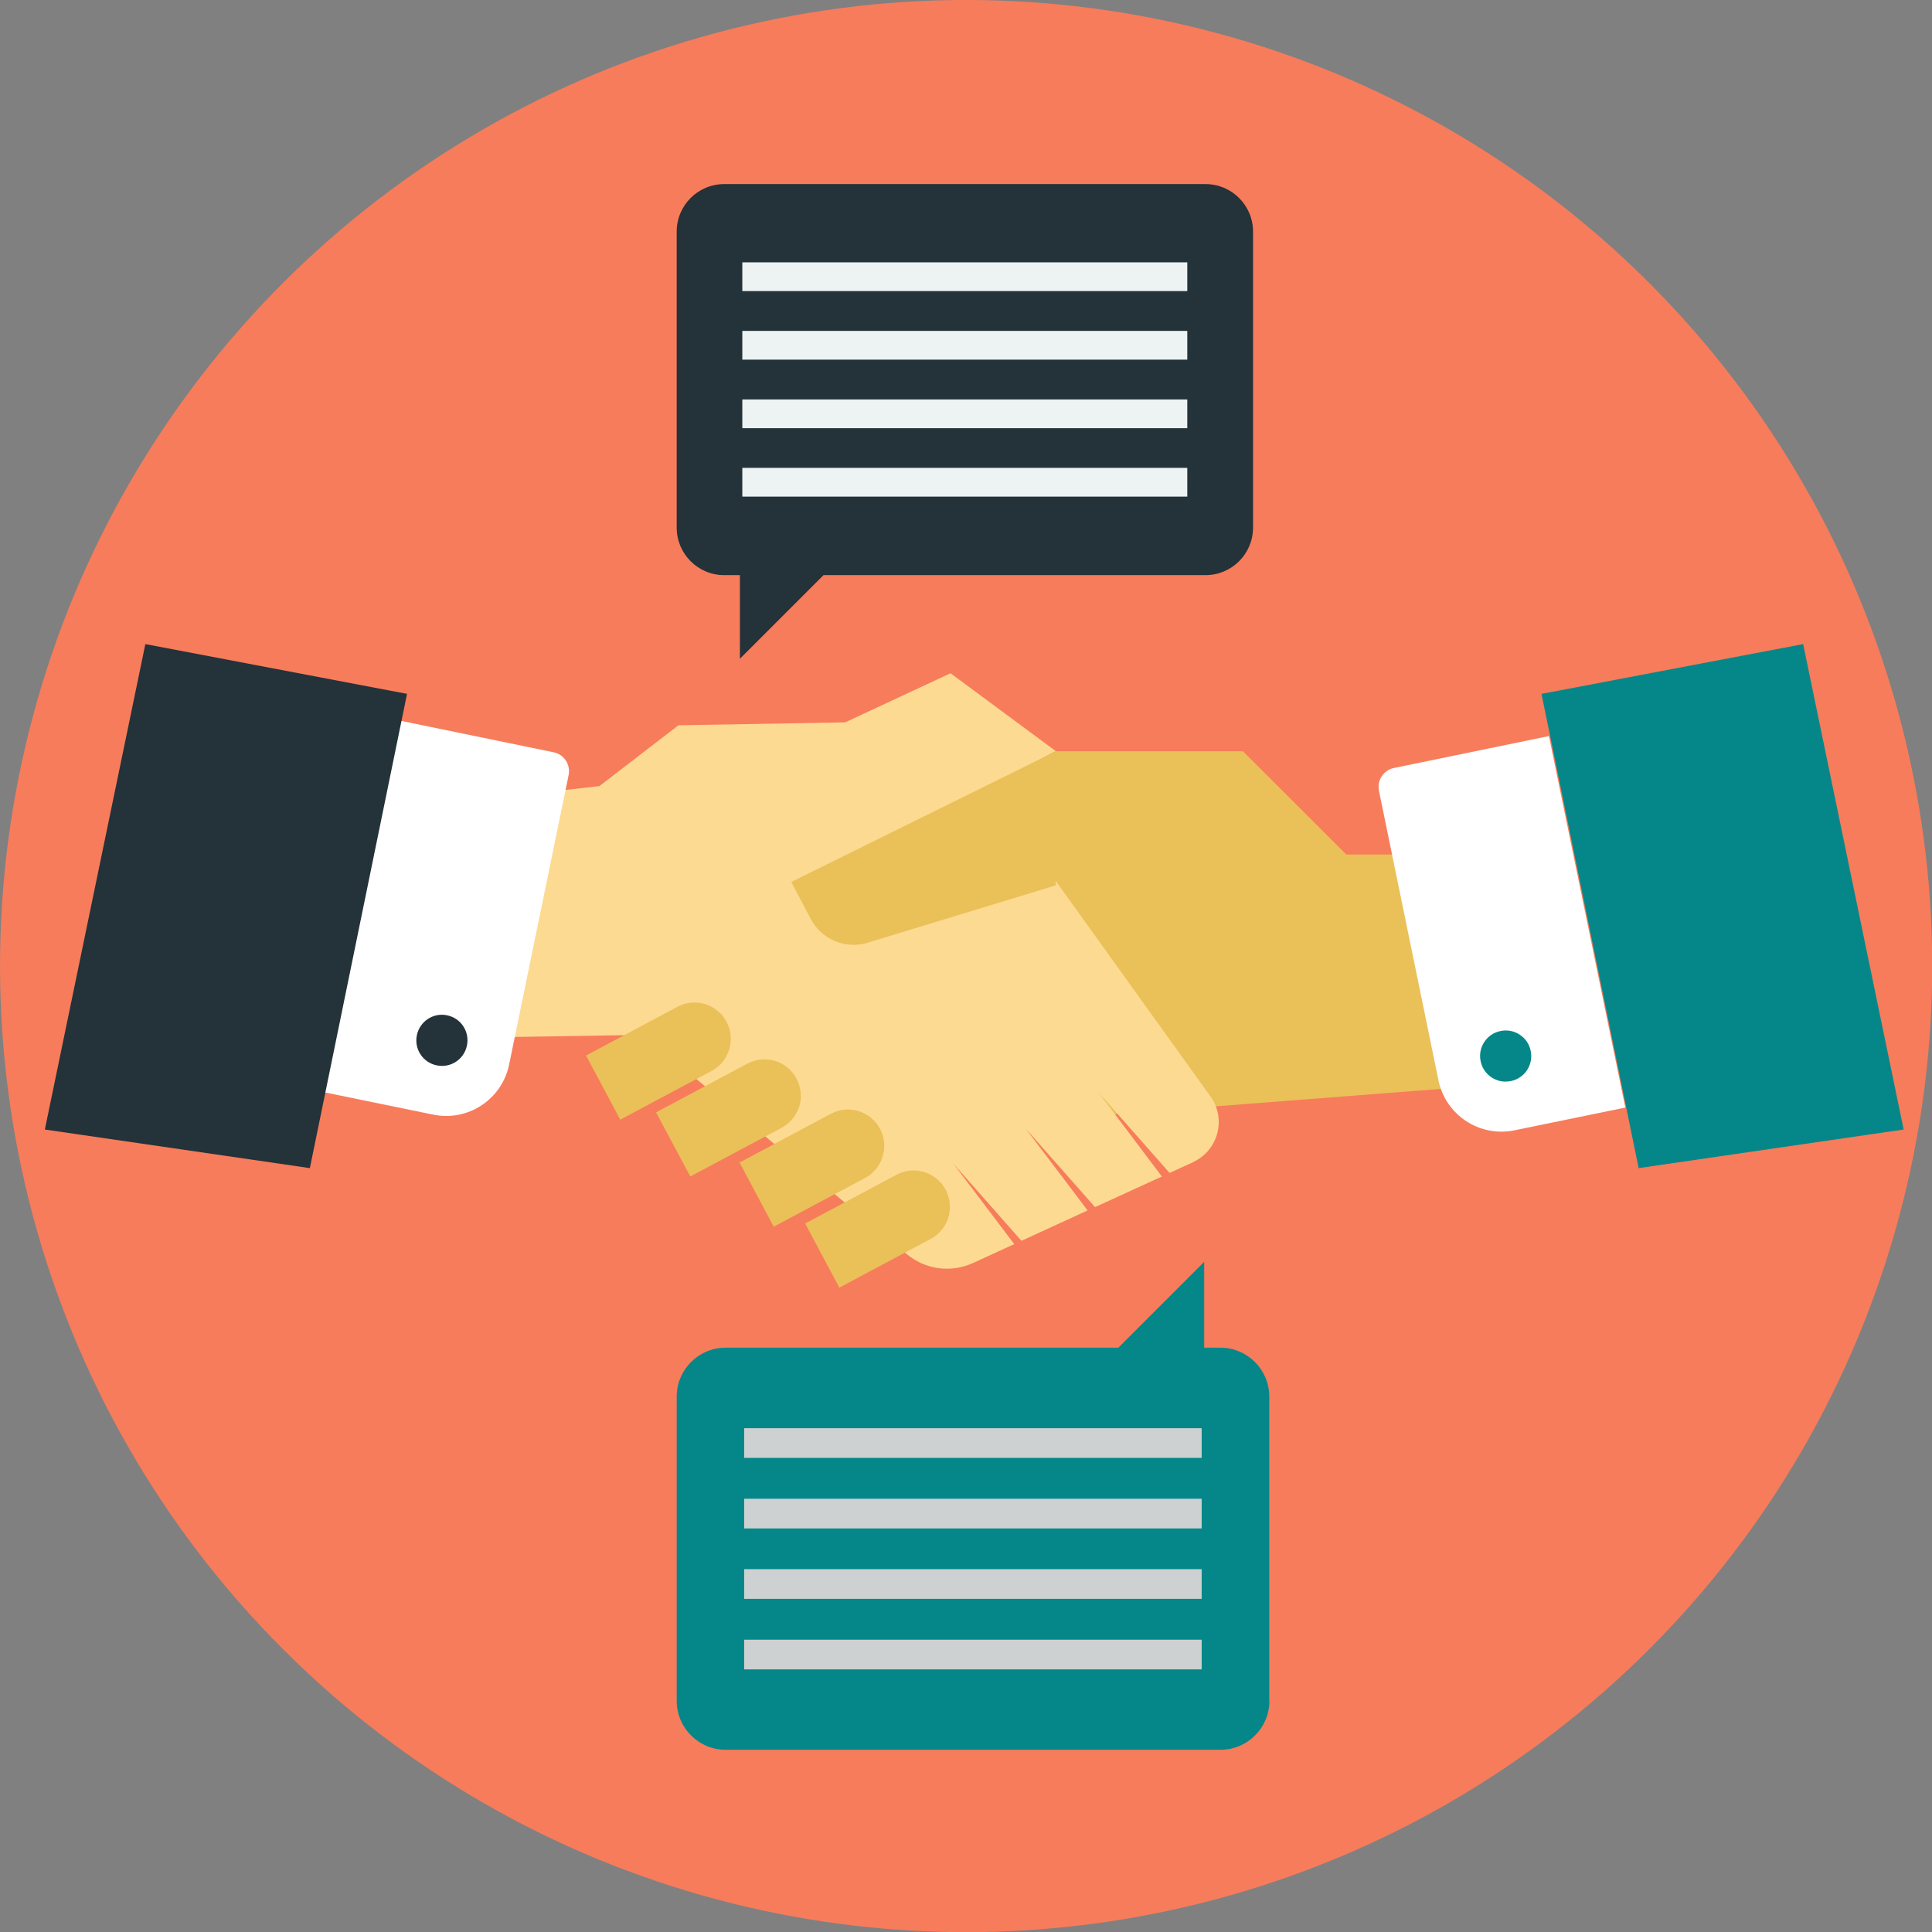 <?xml version="1.0" encoding="UTF-8"?><svg id="Layer_2" xmlns="http://www.w3.org/2000/svg" viewBox="0 0 145.15 145.15"><rect x="0" y="0" width="145.15" height="145.15" fill="#808080" stroke="none"/><defs><style>.cls-1{fill:#eac058;}.cls-2{fill:#f77c5b;}.cls-3{fill:#edf3f3;}.cls-4{fill:#fff;}.cls-5{fill:#fdda92;}.cls-6{fill:#cdd1d1;}.cls-7{fill:#243239;}.cls-8{fill:#058789;}</style></defs><g id="Layer_1-2"><circle class="cls-2" cx="72.58" cy="72.58" r="72.58" transform="translate(-30.06 72.58) rotate(-45)"/><polygon class="cls-1" points="111.97 64.2 111.97 81.52 79.31 84.05 79.31 56.44 93.38 56.44 101.15 64.2 111.97 64.2"/><path class="cls-5" d="m89.63,87.32l-1.76.8-5.38-6.1,4.8,6.37-5.02,2.3-5.21-5.9,4.65,6.15-4.97,2.28-5.1-5.78,4.56,6.03-3.1,1.42c-1.64.75-3.56.5-4.95-.65l-19.82-16.49-17.01.27v-17.41l13.71-1.55,5.94-4.57,12.53-.22,7.91-3.69,7.91,5.85-5.09,2.67,16.71,23.27c1.22,1.69.58,4.07-1.31,4.94Z"/><path class="cls-1" d="m54.9,78.05c0,.97-.52,1.92-1.44,2.41l-6.86,3.66-2.57-4.82,6.86-3.66c1.33-.71,2.98-.21,3.69,1.12.22.41.32.85.32,1.28Z"/><path class="cls-1" d="m60.17,82.32c0,.97-.53,1.92-1.45,2.41l-6.86,3.66-2.57-4.82,6.86-3.66c1.33-.71,2.99-.21,3.69,1.13.22.41.32.85.32,1.28Z"/><path class="cls-1" d="m66.43,86.09c0,.97-.52,1.92-1.44,2.41l-6.86,3.66-2.57-4.82,6.86-3.66c1.33-.71,2.98-.21,3.69,1.12.22.41.32.85.32,1.28Z"/><path class="cls-1" d="m71.37,90.67c0,.97-.53,1.92-1.45,2.41l-6.86,3.66-2.57-4.82,6.86-3.66c1.33-.71,2.99-.21,3.69,1.12.22.41.32.85.32,1.29Z"/><path class="cls-1" d="m79.31,56.44v10.08l-14.14,4.31c-1.65.5-3.43-.24-4.24-1.76l-1.48-2.81,19.86-9.81Z"/><path class="cls-4" d="m42.72,58.23l-4.47,21.75c-.54,2.62-3.09,4.3-5.71,3.76l-8.33-1.71,5.74-27.91,11.65,2.4c.78.16,1.28.93,1.12,1.71Z"/><path class="cls-7" d="m35.08,78.55c-.21,1.04-1.23,1.71-2.27,1.49-1.04-.21-1.71-1.23-1.49-2.27s1.23-1.71,2.27-1.49c1.04.21,1.71,1.23,1.49,2.27Z"/><polygon class="cls-7" points="30.58 52.13 23.28 87.76 3.37 84.86 10.92 48.39 30.58 52.13"/><path class="cls-4" d="m103.6,59.41l4.47,21.75c.54,2.62,3.09,4.3,5.71,3.76l8.33-1.71-5.74-27.91-11.65,2.4c-.78.16-1.28.93-1.12,1.71Z"/><path class="cls-8" d="m111.24,79.73c.21,1.04,1.23,1.71,2.27,1.49,1.04-.21,1.71-1.23,1.49-2.27-.21-1.04-1.23-1.71-2.27-1.49-1.04.21-1.71,1.23-1.49,2.27Z"/><polygon class="cls-8" points="115.81 52.13 123.11 87.76 143.02 84.86 135.47 48.39 115.81 52.13"/><path class="cls-7" d="m50.84,17.4v22.24c0,1.97,1.6,3.57,3.57,3.57h1.18v6.28l6.28-6.28h28.7c1.97,0,3.57-1.6,3.57-3.57v-22.24c0-1.97-1.6-3.57-3.57-3.57h-36.16c-1.97,0-3.57,1.6-3.57,3.57Z"/><rect class="cls-3" x="55.77" y="19.71" width="33.43" height="2.16"/><rect class="cls-3" x="55.77" y="24.86" width="33.43" height="2.16"/><rect class="cls-3" x="55.77" y="30.01" width="33.43" height="2.16"/><rect class="cls-3" x="55.77" y="35.15" width="33.43" height="2.16"/><path class="cls-8" d="m95.36,127.79v-22.87c0-2.02-1.65-3.67-3.67-3.67h-1.22v-6.45l-6.45,6.45h-29.51c-2.02,0-3.67,1.65-3.67,3.67v22.87c0,2.02,1.65,3.67,3.67,3.67h37.19c2.02,0,3.67-1.65,3.67-3.67Z"/><rect class="cls-6" x="55.91" y="123.19" width="34.37" height="2.23"/><rect class="cls-6" x="55.91" y="117.89" width="34.37" height="2.23"/><rect class="cls-6" x="55.91" y="112.6" width="34.37" height="2.23"/><rect class="cls-6" x="55.91" y="107.3" width="34.37" height="2.23"/></g></svg>
